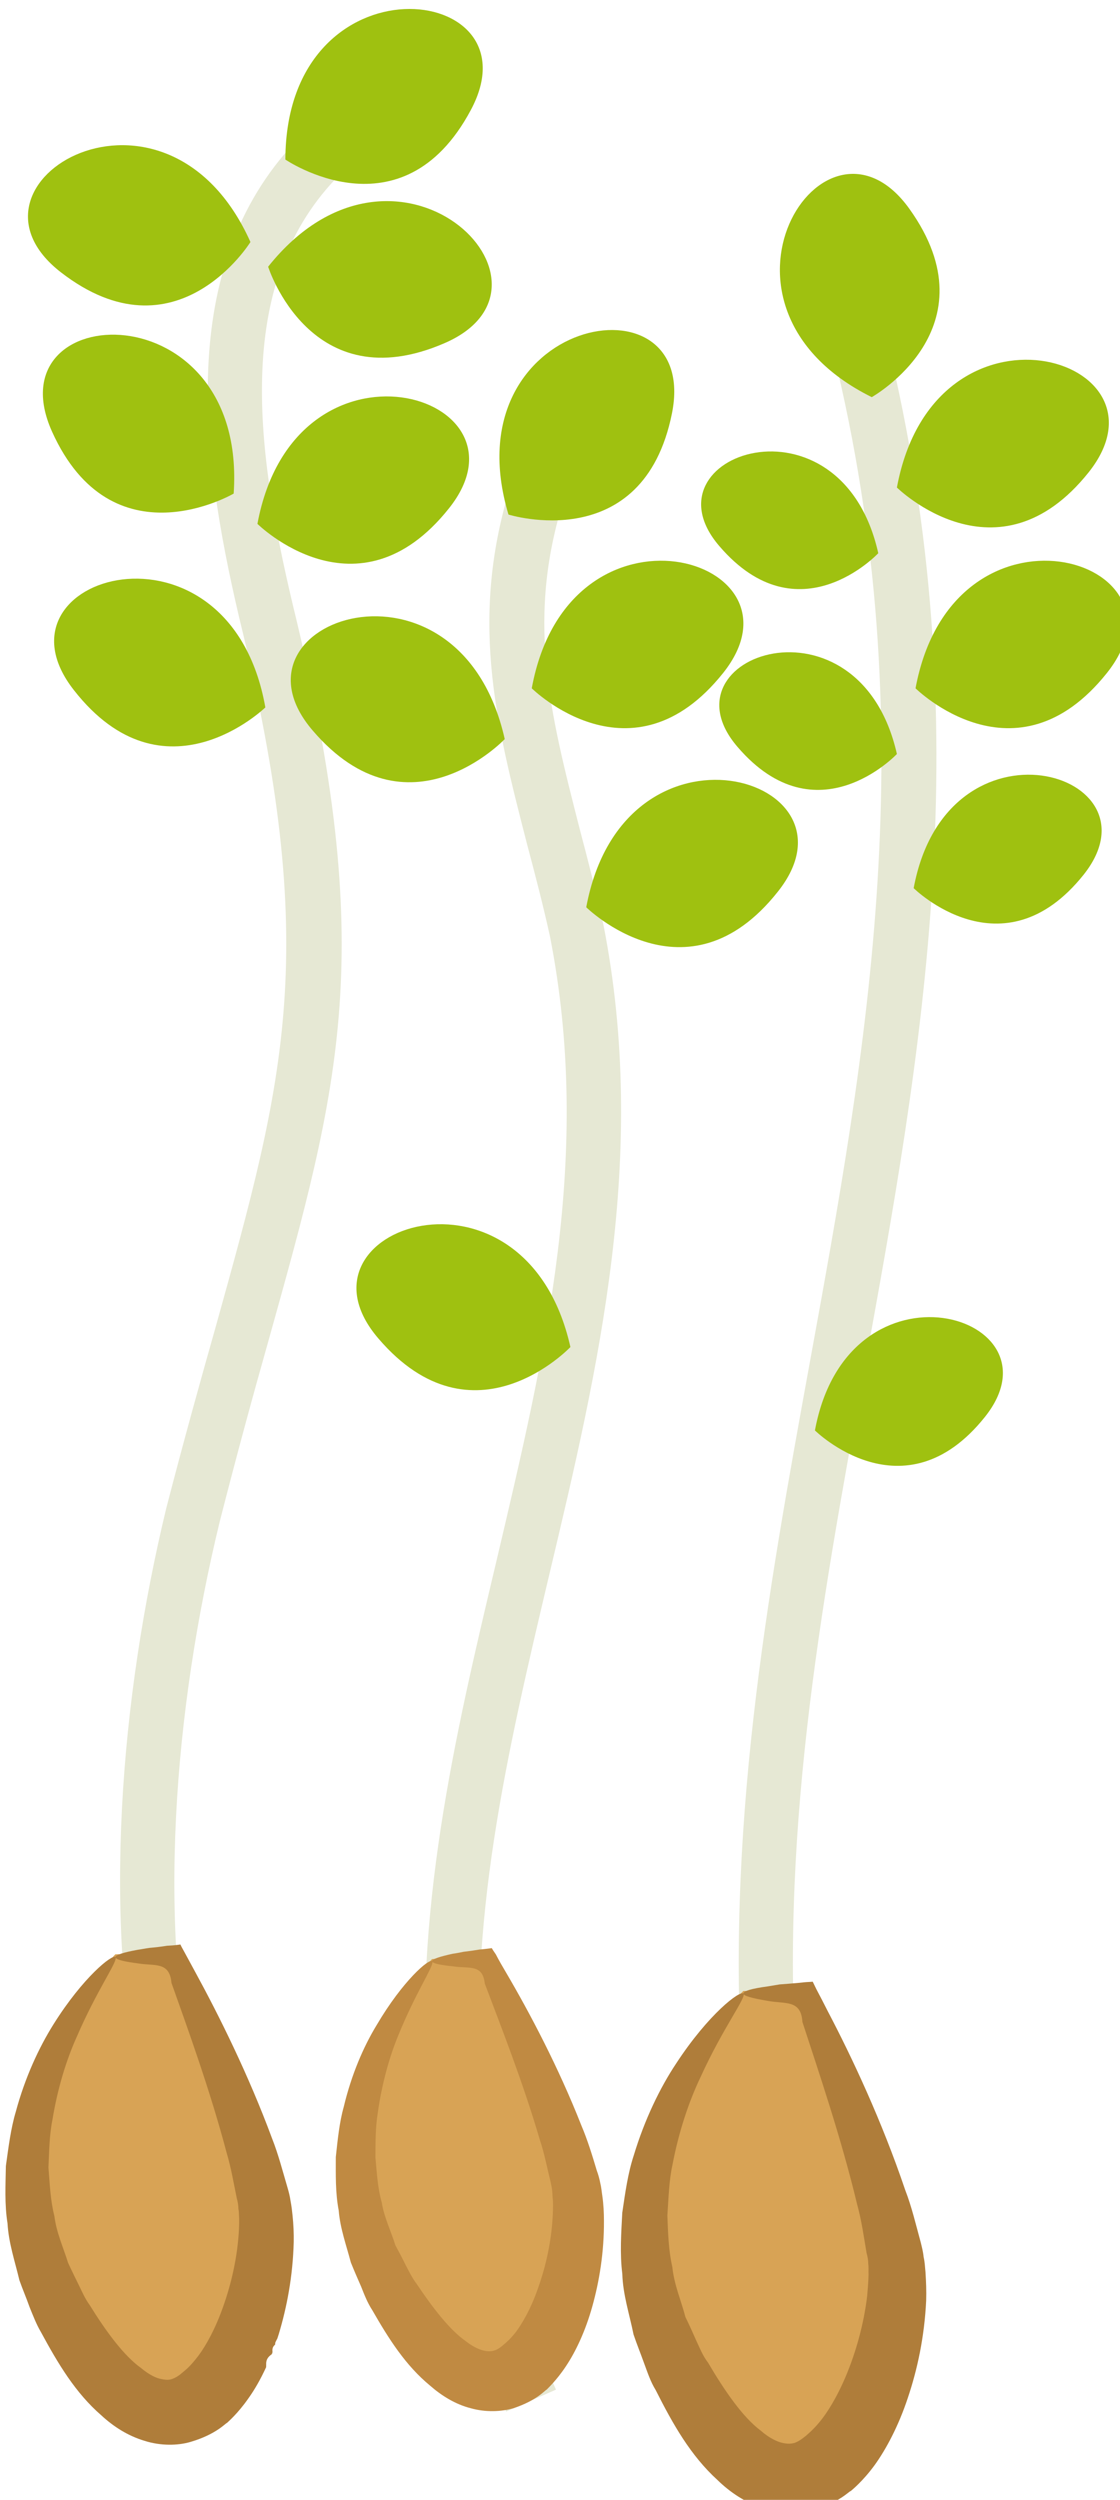 <?xml version="1.0" encoding="UTF-8" standalone="no"?>
<!-- Created with Inkscape (http://www.inkscape.org/) -->

<svg
   xmlns:dc="http://purl.org/dc/elements/1.1/"
   xmlns:cc="http://creativecommons.org/ns#"
   xmlns:rdf="http://www.w3.org/1999/02/22-rdf-syntax-ns#"
   xmlns:svg="http://www.w3.org/2000/svg"
   xmlns="http://www.w3.org/2000/svg"
   xmlns:sodipodi="http://sodipodi.sourceforge.net/DTD/sodipodi-0.dtd"
   xmlns:inkscape="http://www.inkscape.org/namespaces/inkscape"
   width="637.254mm"
   height="1422.004mm"
   viewBox="0 0 637.254 1422.004"
   version="1.1"
   id="svg8"
   inkscape:version="0.92.4 (5da689c313, 2019-01-14)"
   sodipodi:docname="Alfalfa semínka klíčená.svg">
  <defs
     id="defs2">
    <style
       type="text/css"
       id="style2">
   <![CDATA[
    .fil3 {fill:#9FC110;fill-rule:nonzero}
    .fil1 {fill:#AF7D3A;fill-rule:nonzero}
    .fil0 {fill:#D8A355;fill-rule:nonzero}
    .fil2 {fill:#E6E8D4;fill-rule:nonzero}
   ]]>
  </style>
  </defs>
  <sodipodi:namedview
     id="base"
     pagecolor="#ffffff"
     bordercolor="#666666"
     borderopacity="1.0"
     inkscape:pageopacity="0.0"
     inkscape:pageshadow="2"
     inkscape:zoom="0.12374369"
     inkscape:cx="1277.3363"
     inkscape:cy="2305.4105"
     inkscape:document-units="mm"
     inkscape:current-layer="Vrstva_x0020_1"
     showgrid="false"
     inkscape:window-width="1920"
     inkscape:window-height="1001"
     inkscape:window-x="-9"
     inkscape:window-y="-9"
     inkscape:window-maximized="1" />
  <g
     inkscape:label="Vrstva 1"
     inkscape:groupmode="layer"
     id="layer1"
     transform="translate(528.912,413.311)">
 
 <g
   transform="matrix(0.265,0,0,0.265,-2489.191,-3649.621)"
   id="Vrstva_x0020_1">

  
  
  
  
  <path
   id="path27"
   transform="translate(7457.336,12231.723)"
   style="fill:#e6e8d4;fill-rule:nonzero"
   d="m 1043.664,1000.277 c -100,299 -40,528 28,793 17,64 34,129 49,197 92,468 -9,892 -115,1342 -89.184,375.894 -180.1,760.082 -146.496,1170.147 h 26.189 57.008 c 7.001,0.819 14.275,-0.318 21.4,-0.393 2.375,-0.025 4.734,0.069 7.061,0.393 1.672,0.232 3.338,0.498 4.998,0.789 -34.372,-391.04 53.172,-760.599 143.84,-1143.936 105,-442 213,-899 116,-1393 -16,-71 -33,-138 -50,-202 -66,-258 -119,-461 -30,-727 z m -91.273,3953.5 c -1.128,-10e-5 -2.257,0 -3.385,0 21.621,67.032 47.338,134.84 77.658,203.496 l 107,-47 c -22.748,-51.528 -42.773,-102.47 -60.309,-152.893 -1.046,0.337 -2.096,0.678 -3.135,1.018 -3.968,1.297 -8.646,-3.984 -12.521,-0.246 -13.363,1.302 -1.44,-0.447 -19.238,5.004 -19.983,6.119 -40.94,11.176 -61.756,6.189 -1.315,-5.205 -3.22,-10.373 -5.184,-15.537 -6.377,-0.025 -12.754,-0.034 -19.131,-0.035 z"
   inkscape:connector-curvature="0" />
<path
   d="m 8324.76,16417.749 c 0,0 -339.757,375.032 -42.149,782.884 249.042,341.23 389.037,-128.74 349.601,-308.546 -39.943,-179.42 -191.853,-479.927 -191.853,-479.927 z"
   style="fill:#d8a355;fill-rule:nonzero;stroke-width:0.639"
   id="path15"
   class="fil0"
   inkscape:connector-curvature="0" />

  <path
   id="path17"
   transform="translate(7457.336,12231.723)"
   style="fill:#c08a42;fill-opacity:1;fill-rule:nonzero;stroke-width:0.639"
   d="m 995.885,4162.549 -5.105,0.688 c -7.403,0.838 -13.912,1.798 -20.809,2.248 -12.121,2.034 -23.734,3.679 -34.84,4.936 -8.419,1.615 -15.942,3.349 -23.346,4.186 -28.182,6.28 -44.362,11.419 -44.062,16.017 -6.451,-6.327 -62.981,41.757 -118.93,136.865 -28.557,46.792 -54.304,106.72 -70.762,175.631 -9.513,33.83 -12.998,70.284 -17.105,108.023 -0.018,37.827 -1.05,76.43 6.217,114.314 3.058,38.692 16.444,75.113 26.129,111.951 7.201,17.822 14.522,34.747 22.23,52.18 6.812,17.314 13.623,34.628 23.48,49.611 35.876,62.656 72.079,119.431 124.25,162.377 24.488,21.487 53.932,39.989 86.984,48.488 32.934,9.393 66.91,7.532 92.523,0 50.57,-16.974 67.61,-38.864 70.924,-39.791 1.641,-2.061 20.772,-19.115 41.303,-50.111 21.038,-31.386 41.954,-75.546 56.775,-128.723 14.821,-53.179 25.341,-115.133 24.932,-184.01 -0.035,-16.868 -0.846,-34.749 -3.449,-52.871 -1.496,-9.315 -2.097,-18.511 -4.488,-27.945 -1.884,-9.822 -4.394,-18.359 -7.412,-26.508 -9.773,-32.749 -19.935,-66.007 -33.141,-96.932 -49.391,-125.527 -110.959,-241.735 -161.113,-327.256 -8.185,-13.851 -15.98,-27.192 -22.492,-39.908 l -6.094,-9.016 z m -127.439,29.592 c 3.445,3.874 19.217,6.958 44.752,9.547 33.022,5.304 63.202,-5.723 67.574,36.789 34.363,91.168 82.437,212.874 118.123,335.211 10.131,30.061 15.664,60.423 23.108,90.127 1.734,7.524 3.082,14.539 3.65,20.539 0.569,6.001 0.511,13.285 1.469,19.793 0.512,13.286 0.01,27.349 -0.883,40.902 -3.685,55.116 -16.596,107.634 -31.66,148.93 -14.794,42.697 -33.027,73.544 -46.397,91.82 -13.758,17.767 -22.772,23.861 -23.398,25.145 -0.895,-0.118 -10.001,10.065 -21.076,14.518 -5.731,1.972 -11.849,3.436 -22.09,1.619 -10.241,-1.818 -25.381,-7.934 -41.865,-21.064 -34.611,-24.203 -71.109,-71.899 -105.34,-122.941 -9.318,-12.179 -16.1,-26.299 -23.389,-40.029 -6.782,-14.12 -14.457,-28.36 -22.135,-42.598 -9.235,-29.943 -24.353,-60.211 -29.26,-91.856 -8.996,-31.734 -10.589,-64.305 -13.584,-96.607 0.199,-32.334 -0.11,-64.279 4.955,-95.51 8.609,-61.296 24.535,-119.342 44.016,-166.43 36.502,-90.168 75.025,-146.793 73.43,-157.904 z"
   inkscape:connector-curvature="0" />

  
  
  
  
  
  <path
   id="path29"
   transform="translate(7457.336,12231.723)"
   style="fill:#e6e8d4;fill-rule:nonzero"
   d="m 1843.664,707.277 -115,28 c 199,809 72,1501.001 -50,2170 -90.818,499.149 -184.111,1010.195 -142.402,1569.774 2.393,0.092 4.807,-0.091 7.203,-0.055 36.549,-0.842 73.082,-1.46 109.643,-1.301 -42.343,-540.26 47.605,-1033.861 141.557,-1547.418 124,-680.999 253,-1385 49,-2219 z M 1593.232,4807.56 c -5.397,0.126 -10.795,0.212 -16.195,0.258 0.379,2.209 0.78,4.426 1.164,6.637 4.982,-0.982 10.064,-2.001 14.838,-3.039 0.059,-1.286 0.128,-2.571 0.193,-3.856 z m 128.84,143.66 c -0.527,-0.047 -1.115,0.146 -1.746,0.518 1.797,4.092 3.416,8.296 5.008,12.516 0.053,-9.081 -1.16,-12.847 -3.262,-13.033 z m -49.062,29.324 c -10.278,0.114 -15.933,0.178 -29.146,2.156 -10.342,1.549 -20.598,3.642 -30.85,5.766 16.482,72.686 35.597,146.261 57.65,220.81 l 113,-33 c -18.683,-63.236 -35.221,-125.613 -49.801,-187.225 -0.766,0.405 -1.573,0.802 -2.43,1.19 -6.657,3.01 -14.083,3.909 -21.051,6.106 -0.118,0.037 -0.277,0.133 -0.441,0.244 -0.279,0.23 -0.56,0.457 -0.838,0.688 -0.311,0.258 0.304,-0.325 0.838,-0.688 5.024,-4.151 10.08,-8.264 15.119,-12.395 0.01,-0.499 0.014,-0.997 0.022,-1.496 -8.336,0.094 -16.658,-0.522 -24.984,-1.139 -11.387,18.947 -22.959,35.231 -25.955,8.935 -0.378,-3.317 -0.755,-6.636 -1.133,-9.953 z"
   inkscape:connector-curvature="0" />
<path
   d="m 8993.233,16486.168 c 0,0 -410.397,410.997 -91.673,895.112 265.721,405.085 453.837,-125.645 417.761,-333.848 -36.078,-208.204 -193.882,-561.251 -193.882,-561.251 z"
   style="fill:#d8a355;fill-rule:nonzero;stroke-width:0.733"
   id="path23"
   class="fil0"
   inkscape:connector-curvature="0" />
<path
   d="m 8993.257,16491.895 c -0.024,-5.727 18.64,-10.876 51.296,-15.33 8.445,-1.35 16.891,-2.699 26.93,-4.432 12.578,-0.992 26.189,-1.894 40.361,-3.267 7.883,-0.877 15.768,-1.755 24.123,-2.072 l 6.29,-0.495 2.651,5.435 5.303,10.869 c 8.045,15.272 16.09,30.544 24.517,47.409 52.718,100.344 116.382,236.508 166.101,383.436 14.047,36.091 23.131,75.396 33.426,112.723 2.293,9.569 5.059,19.697 6.139,31.242 2.677,11.163 2.813,21.584 3.984,32.095 1.308,20.935 2.144,41.306 1.475,61.027 -3.709,78.793 -19.19,149.28 -39.503,209.456 -19.751,59.707 -46.491,109.958 -71.324,144.239 -25.395,34.754 -48.885,53.537 -51.13,55.423 -3.661,0.204 -24.588,25.455 -83.769,41.664 -29.265,7.351 -68.796,7.047 -105.747,-5.007 -36.952,-12.052 -69.907,-34.168 -96.776,-60.44 -57.4,-52.344 -95.33,-119.133 -132.634,-193.155 -10.965,-17.607 -17.528,-37.955 -25.125,-58.393 -7.125,-19.876 -15.282,-39.841 -22.318,-60.751 -8.725,-43.438 -22.797,-85.257 -24.109,-130.133 -5.536,-44.201 -2.245,-88.158 -0.08,-131.172 6.3,-42.654 12.04,-84.837 24.744,-123.293 23.341,-77.093 56.297,-145.022 91.01,-197.184 69.603,-106.392 136.996,-157.283 144.163,-149.894 7.728,6.916 -42.614,71.256 -91.463,178.406 -25.413,52.969 -47.207,118.223 -60.622,188.889 -7.74,35.242 -8.337,72.147 -11.002,108.87 1.47,37.084 2.376,74.637 10.696,110.752 3.535,37.263 19.176,72.972 28.147,107.583 8.426,16.865 15.82,33.642 23.214,50.419 7.483,15.742 13.843,32.43 25.078,46.936 35.839,60.883 74.666,117.341 113.282,146.193 18.378,16.169 35.404,23.89 47.152,26.471 11.748,2.58 18.598,1.612 24.977,0.09 13.408,-4.561 24.255,-15.593 25.288,-15.504 0.65,-1.504 11.137,-8.402 27.956,-28.284 16.819,-19.882 38.553,-54.432 58.262,-101.649 19.71,-47.219 37.395,-107.104 44.926,-169.951 1.344,-15.498 2.689,-30.998 2.999,-46.585 -0.406,-7.322 0.311,-15.588 -0.656,-22.438 0.064,-6.76 -1.284,-15.206 -3.668,-23.74 -5.87,-34.342 -10.618,-69.627 -20.532,-105.358 -34.018,-141.924 -82.59,-284.068 -117.115,-390.12 -3.021,-49.188 -37.811,-38.152 -75.682,-45.6 -32.321,-5.405 -51.123,-10.679 -51.236,-15.373 z"
   style="fill:#af7d3a;fill-rule:nonzero;stroke-width:0.733"
   id="path25"
   class="fil1"
   inkscape:connector-curvature="0" />

  <path
   id="path31"
   transform="translate(7457.336,12231.723)"
   style="fill:#e6e8d4;fill-rule:nonzero"
   d="m 587.664,271.277 c -269,269 -219,674 -134,1036 175,714 99,984.001 -51,1523 -32,113 -68,242 -106,389 -97.746,405.648 -138.38,881.828 -50.328,1282.858 1.528,0.545 3.046,1.121 4.541,1.752 -0.253,-0.182 -0.498,-0.376 -0.754,-0.553 12.015,-0.65 24.009,-1.196 36.043,-0.996 11.282,0.231 22.568,0.103 33.852,0.07 11.421,0 22.841,0.02 34.262,0.01 h 11.264 C 274.22,4117.939 314.508,3647.33 411.664,3247.277 c 37,-145 72,-273 104,-386 156,-557.999 235,-838 53,-1582 -82,-346 -126,-697 102,-925 z M 446.535,4959.318 c -4.715,0 -9.43,0.023 -14.145,0.033 7.232,10.747 14.655,21.328 22.268,31.744 1.256,-4.779 3.283,-10.594 6.123,-17.678 -1.418,-6.965 -1.698,-11.327 -0.934,-14.086 -4.437,0 -8.875,-0.016 -13.312,-0.014 z m 23.781,52.602 v 0 c 13.133,16.992 26.809,33.5 41.035,49.504 0.019,-1.65 0.048,-3.3 0.076,-4.949 -0.685,-11.959 5.61,-18.136 13.992,-23.594 -0.148,-1.29 -0.281,-2.511 -0.391,-3.705 -6.523,8.659 -17.764,11.011 -42.158,-4.172 -4.667,-2.905 -7.198,-7.319 -8.229,-12.396 -1.369,0.14 -2.537,0.013 -3.277,-0.68 -0.367,0 -0.692,-0.01 -1.049,-0.01 z"
   inkscape:connector-curvature="0" />
<path
   id="path7"
   transform="translate(7457.336,12231.723)"
   style="fill:#d8a355;fill-rule:nonzero;stroke-width:0.69"
   d="m 312.553,4172.338 -125.061,3.508 c 0,0 -377.581,395.898 -67.59,844.18 258.863,375.572 424.441,-127.899 386.373,-322.965 -38.067,-195.066 -193.723,-524.723 -193.723,-524.723 z"
   inkscape:connector-curvature="0" />
<path
   id="path9"
   transform="translate(7457.336,12231.723)"
   style="fill:#af7d3a;fill-rule:nonzero;stroke-width:0.69"
   d="m 327.262,4154.738 -6.113,0.842 c -7.643,1.052 -15.067,1.45 -22.488,1.848 -13.105,2.116 -25.987,3.576 -37.994,4.607 -9.172,1.262 -17.037,2.969 -24.68,4.021 -31.016,5.516 -48.284,11.319 -48.309,15.684 -6.511,-6.581 -69.176,42.855 -132.539,143.787 -31.681,50.466 -61.468,114.69 -81.264,188.131 -10.878,36.388 -15.665,76.299 -21.326,116.641 -0.643,40.586 -3.036,82.037 3.521,122.877 2.403,42.349 15.947,81.914 25.561,122.334 6.669,19.019 14.865,37.828 21.533,56.848 7.542,18.586 14.865,37.829 24.602,54.246 37.184,68.711 74.403,130.877 129.586,178.731 26.065,24.138 57.166,44.154 92.902,54.81 34.858,11.092 71.522,10.404 99.061,2.252 55.075,-16.305 74.837,-40.211 77.895,-40.633 2.192,-2.17 23.67,-20.392 46.535,-53.443 12.88,-17.983 25.712,-40.376 37.605,-66.238 0.016,-1.868 0.046,-3.736 0.078,-5.604 -0.622,-10.851 4.511,-16.938 11.729,-22.051 0.64,-1.615 1.273,-3.241 1.904,-4.877 -0.586,-6.012 -0.329,-10.931 5.582,-15.92 0.1,-5.455 0.818,-5.126 4.268,-12.217 0.116,-0.127 0.238,-0.243 0.355,-0.367 1.055,-3.191 2.098,-6.407 3.117,-9.66 17.315,-57.522 30.31,-123.793 32.217,-198.197 0.309,-18.112 -0.467,-37.32 -2.549,-56.971 -1.042,-9.825 -2.081,-19.652 -4.207,-30.572 -1.472,-10.701 -4.044,-20.316 -6.402,-28.402 -10.511,-35.624 -19.927,-72.331 -33.283,-106.006 -50.587,-136.646 -113.878,-263.759 -165.117,-357.637 -7.998,-15.099 -16.218,-29.546 -23.783,-43.768 l -5.406,-9.846 z m -138.877,28.635 c 3.545,4.541 20.384,8.469 47.889,11.926 35.103,6.071 67.892,-4.674 71.801,41.826 35.069,98.598 83.274,231.525 118.385,364.385 9.869,33.218 15.372,66.417 21.973,98.527 2.36,8.088 3.415,15.732 3.379,22.279 1.495,6.337 1.017,14.189 1.639,20.957 0.142,14.622 -0.587,29.674 -1.973,44.506 -5.539,59.328 -20.883,115.334 -38.354,160.418 -17.468,45.081 -37.275,77.715 -53.305,97.055 -15.153,18.907 -24.569,25.189 -25.664,26.275 -0.876,0.433 -10.966,10.854 -23.428,15.373 -5.905,2.371 -12.021,3.212 -23.574,0.754 -11.12,-1.585 -26.795,-9.084 -44.395,-23.795 -36.965,-26.377 -75.322,-78.727 -110.17,-134.988 -9.969,-13.581 -16.438,-28.888 -24.213,-44.639 -7.344,-14.876 -15.12,-30.63 -22.242,-46.16 -10.092,-32.567 -25.198,-65.379 -29.385,-100.314 -8.773,-34.308 -9.902,-69.662 -12.781,-104.156 1.707,-35.125 1.884,-70.04 8.598,-102.738 10.812,-66.286 29.68,-128.384 52.633,-178.894 41.724,-96.682 84.616,-156.538 83.188,-168.596 z"
   inkscape:connector-curvature="0" />

  <path
   d="m 8010,12555 c 0,0 250,171 398,-106 149,-277 -397,-337 -398,106 z"
   style="fill:#9fc110;fill-rule:nonzero"
   id="path33"
   class="fil3"
   inkscape:connector-curvature="0" />

  <path
   d="m 9269,13065 c 0,0 264,-148 81,-404 -183,-256 -478,207 -81,404 z"
   style="fill:#9fc110;fill-rule:nonzero"
   id="path35"
   class="fil3"
   inkscape:connector-curvature="0" />

  <path
   d="m 7973,12785 c 0,0 91,289 379,164 288,-125 -103,-510 -379,-164 z"
   style="fill:#9fc110;fill-rule:nonzero"
   id="path37"
   class="fil3"
   inkscape:connector-curvature="0" />

  <path
   d="m 7950,13337 c 0,0 215,213 411,-33 196,-245 -330,-402 -411,33 z"
   style="fill:#9fc110;fill-rule:nonzero"
   id="path39"
   class="fil3"
   inkscape:connector-curvature="0" />

  <path
   d="m 8539,13690 c 0,0 215,213 411,-33 196,-246 -331,-402 -411,33 z"
   style="fill:#9fc110;fill-rule:nonzero"
   id="path41"
   class="fil3"
   inkscape:connector-curvature="0" />

  <path
   d="m 8656,14160 c 0,0 216,213 411,-33 196,-245 -330,-402 -411,33 z"
   style="fill:#9fc110;fill-rule:nonzero"
   id="path43"
   class="fil3"
   inkscape:connector-curvature="0" />

  <path
   d="m 9363,13690 c 0,0 215,213 411,-33 196,-246 -330,-402 -411,33 z"
   style="fill:#9fc110;fill-rule:nonzero"
   id="path45"
   class="fil3"
   inkscape:connector-curvature="0" />

  <path
   d="m 9359,14119 c 0,0 191,189 365,-29 174,-219 -293,-358 -365,29 z"
   style="fill:#9fc110;fill-rule:nonzero"
   id="path47"
   class="fil3"
   inkscape:connector-curvature="0" />

  <path
   d="m 9147,15283 c 0,0 191,189 365,-29 174,-218 -293,-358 -365,29 z"
   style="fill:#9fc110;fill-rule:nonzero"
   id="path49"
   class="fil3"
   inkscape:connector-curvature="0" />

  <path
   d="m 9323,13259 c 0,0 216,213 412,-33 195,-246 -331,-403 -412,33 z"
   style="fill:#9fc110;fill-rule:nonzero"
   id="path51"
   class="fil3"
   inkscape:connector-curvature="0" />

  <path
   d="m 8489,13317 c 0,0 289,91 351,-217 62,-308 -478,-208 -351,217 z"
   style="fill:#9fc110;fill-rule:nonzero"
   id="path53"
   class="fil3"
   inkscape:connector-curvature="0" />

  <path
   d="m 7935,12732 c 0,0 -159,257 -407,65 -249,-193 226,-469 407,-65 z"
   style="fill:#9fc110;fill-rule:nonzero"
   id="path55"
   class="fil3"
   inkscape:connector-curvature="0" />

  <path
   d="m 7899,13272 c 0,0 -261,153 -390,-133 -129,-287 420,-308 390,133 z"
   style="fill:#9fc110;fill-rule:nonzero"
   id="path57"
   class="fil3"
   inkscape:connector-curvature="0" />

  <path
   d="m 7967,13731 c 0,0 -217,211 -411,-37 -194,-247 334,-399 411,37 z"
   style="fill:#9fc110;fill-rule:nonzero"
   id="path59"
   class="fil3"
   inkscape:connector-curvature="0" />

  <path
   d="m 8481,13799 c 0,0 -208,220 -412,-18 -205,-238 315,-414 412,18 z"
   style="fill:#9fc110;fill-rule:nonzero"
   id="path61"
   class="fil3"
   inkscape:connector-curvature="0" />

  <path
   d="m 8622,15104 c 0,0 -208,220 -412,-18 -205,-238 315,-414 412,18 z"
   style="fill:#9fc110;fill-rule:nonzero"
   id="path63"
   class="fil3"
   inkscape:connector-curvature="0" />

  <path
   d="m 9323,13831 c 0,0 -172,183 -342,-15 -170,-197 261,-343 342,15 z"
   style="fill:#9fc110;fill-rule:nonzero"
   id="path65"
   class="fil3"
   inkscape:connector-curvature="0" />

  <path
   d="m 9283,13400 c 0,0 -171,183 -341,-15 -170,-197 261,-343 341,15 z"
   style="fill:#9fc110;fill-rule:nonzero"
   id="path67"
   class="fil3"
   inkscape:connector-curvature="0" />

 </g>

</g>
</svg>
